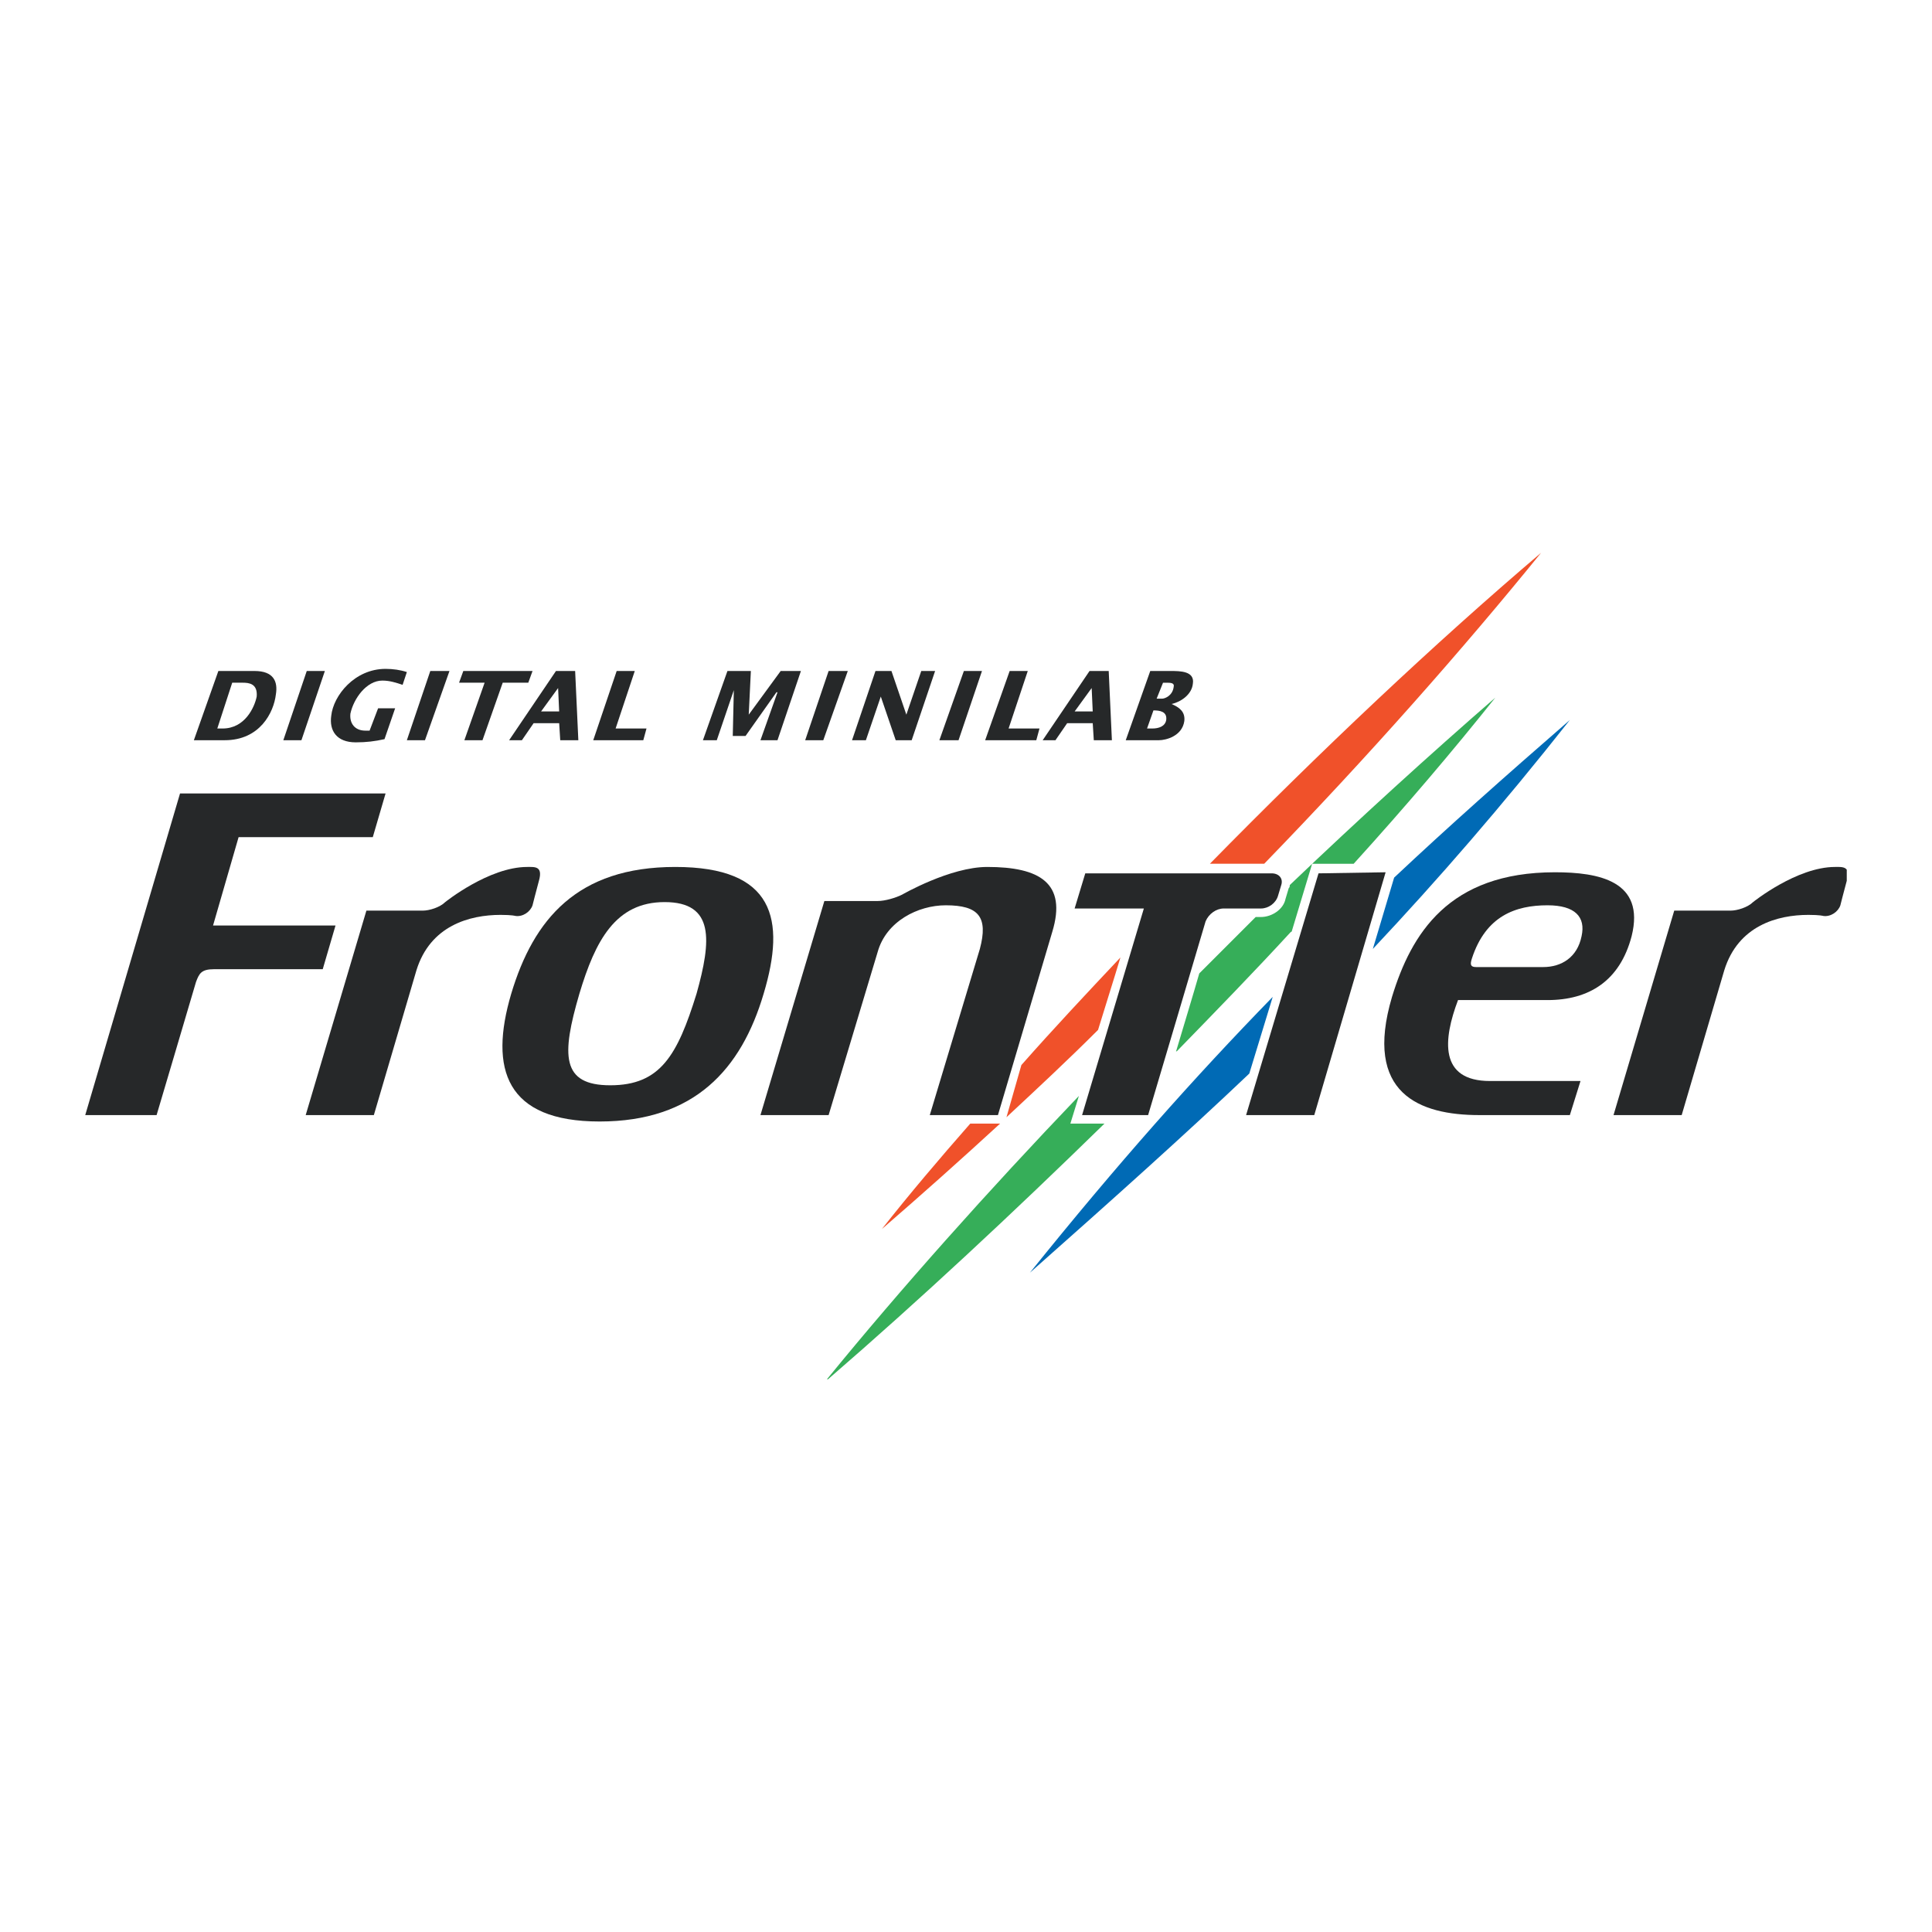 <?xml version="1.0" encoding="utf-8"?>
<!-- Generator: Adobe Illustrator 13.0.0, SVG Export Plug-In . SVG Version: 6.00 Build 14948)  -->
<!DOCTYPE svg PUBLIC "-//W3C//DTD SVG 1.0//EN" "http://www.w3.org/TR/2001/REC-SVG-20010904/DTD/svg10.dtd">
<svg version="1.0" id="Layer_1" xmlns="http://www.w3.org/2000/svg" xmlns:xlink="http://www.w3.org/1999/xlink" x="0px" y="0px"
	 width="192.756px" height="192.756px" viewBox="0 0 192.756 192.756" enable-background="new 0 0 192.756 192.756"
	 xml:space="preserve">
<g>
	<polygon fill-rule="evenodd" clip-rule="evenodd" fill="#FFFFFF" points="0,0 192.756,0 192.756,192.756 0,192.756 0,0 	"/>
	<path fill-rule="evenodd" clip-rule="evenodd" fill="#006AB5" d="M156.625,71.833c-6.481,5.632-12.219,10.732-17.532,15.726
		l-2.125,7.119C143.556,87.665,149.825,80.439,156.625,71.833L156.625,71.833z"/>
	<path fill-rule="evenodd" clip-rule="evenodd" fill="#006AB5" d="M102.753,126.979c8.395-7.438,15.514-13.812,21.89-19.87
		l2.337-7.65C119.117,107.535,111.467,116.142,102.753,126.979L102.753,126.979z"/>
	<path fill-rule="evenodd" clip-rule="evenodd" fill="#36AE59" d="M107.641,109.342c-9.137,9.557-17.754,19.218-25.135,28.264h0.109
		c9.126-7.885,18.455-16.59,27.576-25.502h-3.4C106.791,112.104,107.11,111.042,107.641,109.342L107.641,109.342z"/>
	<path fill-rule="evenodd" clip-rule="evenodd" fill="#F0512A" d="M87.984,122.623c3.931-3.4,7.863-6.906,11.794-10.52h-2.976
		C93.722,115.61,90.746,119.117,87.984,122.623L87.984,122.623z"/>
	<path fill-rule="evenodd" clip-rule="evenodd" fill="#F0512A" d="M101.903,106.26l-1.487,5.207
		c3.081-2.869,6.162-5.738,9.138-8.714c0.744-2.443,1.594-5.1,2.231-7.225C108.385,99.141,105.091,102.647,101.903,106.26
		L101.903,106.26z"/>
	<path fill-rule="evenodd" clip-rule="evenodd" fill="#F0512A" d="M153.756,55.15c-10.625,9.032-21.994,19.764-33.045,31.027h5.419
		C136.543,75.445,146,64.713,153.756,55.15L153.756,55.15z"/>
	<path fill-rule="evenodd" clip-rule="evenodd" fill="#36AE59" d="M128.68,88.303c0,0.106,0,0.212-0.106,0.319l-0.318,1.062
		c-0.213,1.062-1.381,1.806-2.444,1.806h-0.531c-1.912,1.913-3.719,3.719-5.631,5.631c-0.638,2.232-1.488,4.995-2.338,7.863
		c0-0.105,0.106-0.105,0.106-0.105c3.931-4.038,7.757-7.97,11.369-11.901c0,0,0.106,0,0.106-0.106l2.019-6.694h4.145
		c5.206-5.738,9.987-11.369,14.132-16.576C142.706,75.233,135.692,81.608,128.68,88.303L128.68,88.303z"/>
	<path fill-rule="evenodd" clip-rule="evenodd" fill="#262829" d="M21.786,66.945h3.613c1.912,0,2.337,1.063,2.125,2.338
		c-0.213,1.806-1.594,4.569-5.101,4.569h-3.081L21.786,66.945L21.786,66.945z M21.68,72.683c0.106,0,0.319,0,0.531,0
		c2.231,0,3.188-2.125,3.4-3.188c0.106-1.275-0.744-1.381-1.381-1.381h-1.062L21.68,72.683L21.68,72.683z"/>
	<polygon fill-rule="evenodd" clip-rule="evenodd" fill="#262829" points="30.605,66.945 32.412,66.945 30.074,73.852 
		28.268,73.852 30.605,66.945 	"/>
	<path fill-rule="evenodd" clip-rule="evenodd" fill="#262829" d="M39.424,70.664l-1.062,3.082
		c-0.957,0.212-1.807,0.318-2.869,0.318c-1.913,0-2.657-1.168-2.444-2.656c0.212-2.019,2.337-4.675,5.419-4.675
		c0.744,0,1.487,0.106,2.125,0.319l-0.425,1.275c-0.638-0.212-1.275-0.425-2.019-0.425c-1.594,0-2.869,1.806-3.188,3.294
		c-0.106,0.956,0.425,1.7,1.488,1.7c0.106,0,0.319,0,0.425,0l0.85-2.231H39.424L39.424,70.664z"/>
	<polygon fill-rule="evenodd" clip-rule="evenodd" fill="#262829" points="42.931,66.945 44.844,66.945 42.4,73.852 40.593,73.852 
		42.931,66.945 	"/>
	<polygon fill-rule="evenodd" clip-rule="evenodd" fill="#262829" points="48.35,68.114 45.8,68.114 46.225,66.945 53.132,66.945 
		52.707,68.114 50.156,68.114 48.138,73.852 46.331,73.852 48.35,68.114 	"/>
	<path fill-rule="evenodd" clip-rule="evenodd" fill="#262829" d="M55.469,66.945h1.913l0.319,6.907h-1.806l-0.106-1.7h-2.55
		l-1.169,1.7h-1.275L55.469,66.945L55.469,66.945z M55.788,70.983l-0.106-2.338l0,0l-1.7,2.338H55.788L55.788,70.983z"/>
	<polygon fill-rule="evenodd" clip-rule="evenodd" fill="#262829" points="61.526,66.945 63.332,66.945 61.42,72.683 64.501,72.683 
		64.182,73.852 59.188,73.852 61.526,66.945 	"/>
	<polygon fill-rule="evenodd" clip-rule="evenodd" fill="#262829" points="72.577,66.945 74.914,66.945 74.702,71.301 
		74.702,71.301 77.889,66.945 79.908,66.945 77.571,73.852 75.871,73.852 77.571,69.07 77.464,69.07 74.383,73.427 73.108,73.427 
		73.214,68.858 73.214,68.858 71.514,73.852 70.132,73.852 72.577,66.945 	"/>
	<path fill-rule="evenodd" clip-rule="evenodd" fill="#262829" d="M82.671,66.945h1.913l-2.444,6.907h-1.806L82.671,66.945
		L82.671,66.945z M79.908,66.945l-2.337,6.907L79.908,66.945L79.908,66.945z M80.333,73.852l2.337-6.907L80.333,73.852
		L80.333,73.852z"/>
	<polygon fill-rule="evenodd" clip-rule="evenodd" fill="#262829" points="87.346,66.945 88.94,66.945 90.427,71.301 90.427,71.301 
		91.915,66.945 93.296,66.945 90.959,73.852 89.365,73.852 87.877,69.495 87.877,69.495 86.39,73.852 85.008,73.852 87.346,66.945 	
		"/>
	<polygon fill-rule="evenodd" clip-rule="evenodd" fill="#262829" points="96.166,66.945 97.972,66.945 95.634,73.852 
		93.722,73.852 96.166,66.945 	"/>
	<polygon fill-rule="evenodd" clip-rule="evenodd" fill="#262829" points="100.734,66.945 102.541,66.945 100.628,72.683 
		103.71,72.683 103.391,73.852 98.29,73.852 100.734,66.945 	"/>
	<path fill-rule="evenodd" clip-rule="evenodd" fill="#262829" d="M108.703,66.945h1.913l0.318,6.907h-1.806l-0.106-1.7h-2.55
		l-1.169,1.7h-1.275L108.703,66.945L108.703,66.945z M109.022,70.983l-0.106-2.338l0,0l-1.7,2.338H109.022L109.022,70.983z"/>
	<path fill-rule="evenodd" clip-rule="evenodd" fill="#262829" d="M114.761,66.945h2.019c0.956,0,2.444,0,2.231,1.275
		c-0.106,1.063-1.169,1.807-2.125,2.02l0,0c0.743,0.318,1.381,0.744,1.274,1.7c-0.212,1.488-1.806,1.913-2.55,1.913h-3.294
		L114.761,66.945L114.761,66.945z M114.441,72.683c0.213,0,0.319,0,0.531,0c0.638,0,1.275-0.212,1.382-0.85
		c0.105-0.85-0.638-0.956-1.275-0.956L114.441,72.683L114.441,72.683z M115.397,69.708h0.531c0.319,0,1.063-0.319,1.169-1.168
		c0.106-0.425-0.318-0.425-0.743-0.425c-0.106,0-0.213,0-0.319,0L115.397,69.708L115.397,69.708z"/>
	<polygon fill-rule="evenodd" clip-rule="evenodd" fill="#262829" points="131.549,87.134 124.323,111.254 131.124,111.254 
		138.243,87.027 131.549,87.134 	"/>
	<path fill-rule="evenodd" clip-rule="evenodd" fill="#262829" d="M157.794,93.403c0.425-1.913-0.638-3.082-3.4-3.082
		c-3.188,0-6.163,1.063-7.544,5.313c-0.212,0.638-0.106,0.85,0.425,0.85h6.694C155.775,96.484,157.369,95.528,157.794,93.403
		L157.794,93.403z M162.788,93.403c-1.169,4.462-4.25,6.375-8.395,6.375h-8.925c-1.488,3.932-1.913,8.075,3.188,8.075
		c4.463,0,9.031,0,9.031,0l-1.062,3.4c0,0-2.656,0-9.031,0c-5.95,0-11.582-2.125-8.713-11.795
		c1.912-6.269,5.631-12.432,16.257-12.432C159.494,87.027,164.17,87.877,162.788,93.403L162.788,93.403z"/>
	<path fill-rule="evenodd" clip-rule="evenodd" fill="#262829" d="M32.199,96.697c0,0-9.563,0-10.838,0
		c-1.275,0-1.487,0.424-1.806,1.275c-0.212,0.744-3.932,13.282-3.932,13.282H8.504l9.457-32.089h20.507l-1.275,4.356H23.805
		l-2.55,8.819h12.219L32.199,96.697L32.199,96.697z"/>
	<path fill-rule="evenodd" clip-rule="evenodd" fill="#262829" d="M67.37,86.496c9.882,0,11.051,5.207,8.819,12.645
		c-2.231,7.544-6.907,12.751-16.364,12.751c-9.351,0-11.05-5.207-8.819-12.751C53.238,91.703,57.594,86.496,67.37,86.496
		L67.37,86.496z M60.888,108.279c4.994,0,6.694-2.976,8.607-9.139c1.487-5.313,1.807-9.138-3.188-9.138
		c-4.888,0-6.907,3.825-8.5,9.138C56,105.304,56,108.279,60.888,108.279L60.888,108.279z"/>
	<path fill-rule="evenodd" clip-rule="evenodd" fill="#262829" d="M30.499,111.254h6.8l4.25-14.451
		c1.381-4.463,5.312-5.525,8.394-5.525c1.169,0,1.488,0.106,1.488,0.106c0.744,0.106,1.487-0.425,1.7-1.063
		c0,0,0.318-1.275,0.637-2.444c0.425-1.487-0.425-1.381-1.169-1.381c-3.825,0-8.182,3.507-8.182,3.507
		c-0.531,0.531-1.594,0.85-2.231,0.85h-5.631L30.499,111.254L30.499,111.254z"/>
	<path fill-rule="evenodd" clip-rule="evenodd" fill="#262829" d="M160.981,111.254h6.801l4.25-14.451
		c1.382-4.463,5.313-5.525,8.395-5.525c1.169,0,1.487,0.106,1.487,0.106c0.744,0.106,1.488-0.425,1.7-1.063
		c0,0,0.318-1.275,0.638-2.444V86.77c-0.218-0.313-0.713-0.274-1.169-0.274c-3.825,0-8.182,3.507-8.182,3.507
		c-0.531,0.531-1.594,0.85-2.231,0.85h-5.632L160.981,111.254L160.981,111.254z"/>
	<path fill-rule="evenodd" clip-rule="evenodd" fill="#262829" d="M98.503,86.496c5.207,0,7.97,1.594,6.481,6.481l-5.419,18.276
		h-6.8l4.995-16.576c0.85-3.188-0.106-4.356-3.401-4.356c-2.762,0-5.95,1.594-6.8,4.675l-4.888,16.257h-6.8l6.375-21.357h5.313
		c0.744,0,1.807-0.319,2.444-0.638C90.002,89.259,94.784,86.496,98.503,86.496L98.503,86.496z"/>
	<path fill-rule="evenodd" clip-rule="evenodd" fill="#262829" d="M114.548,111.254c0,0,5.525-18.595,5.737-19.339
		c0.319-0.744,1.062-1.275,1.807-1.275h3.719c0.744,0,1.488-0.531,1.7-1.275l0.319-1.062c0.212-0.638-0.213-1.169-0.956-1.169
		h-18.596l-1.062,3.506h6.907l-6.163,20.614H114.548L114.548,111.254z"/>
</g>
</svg>
